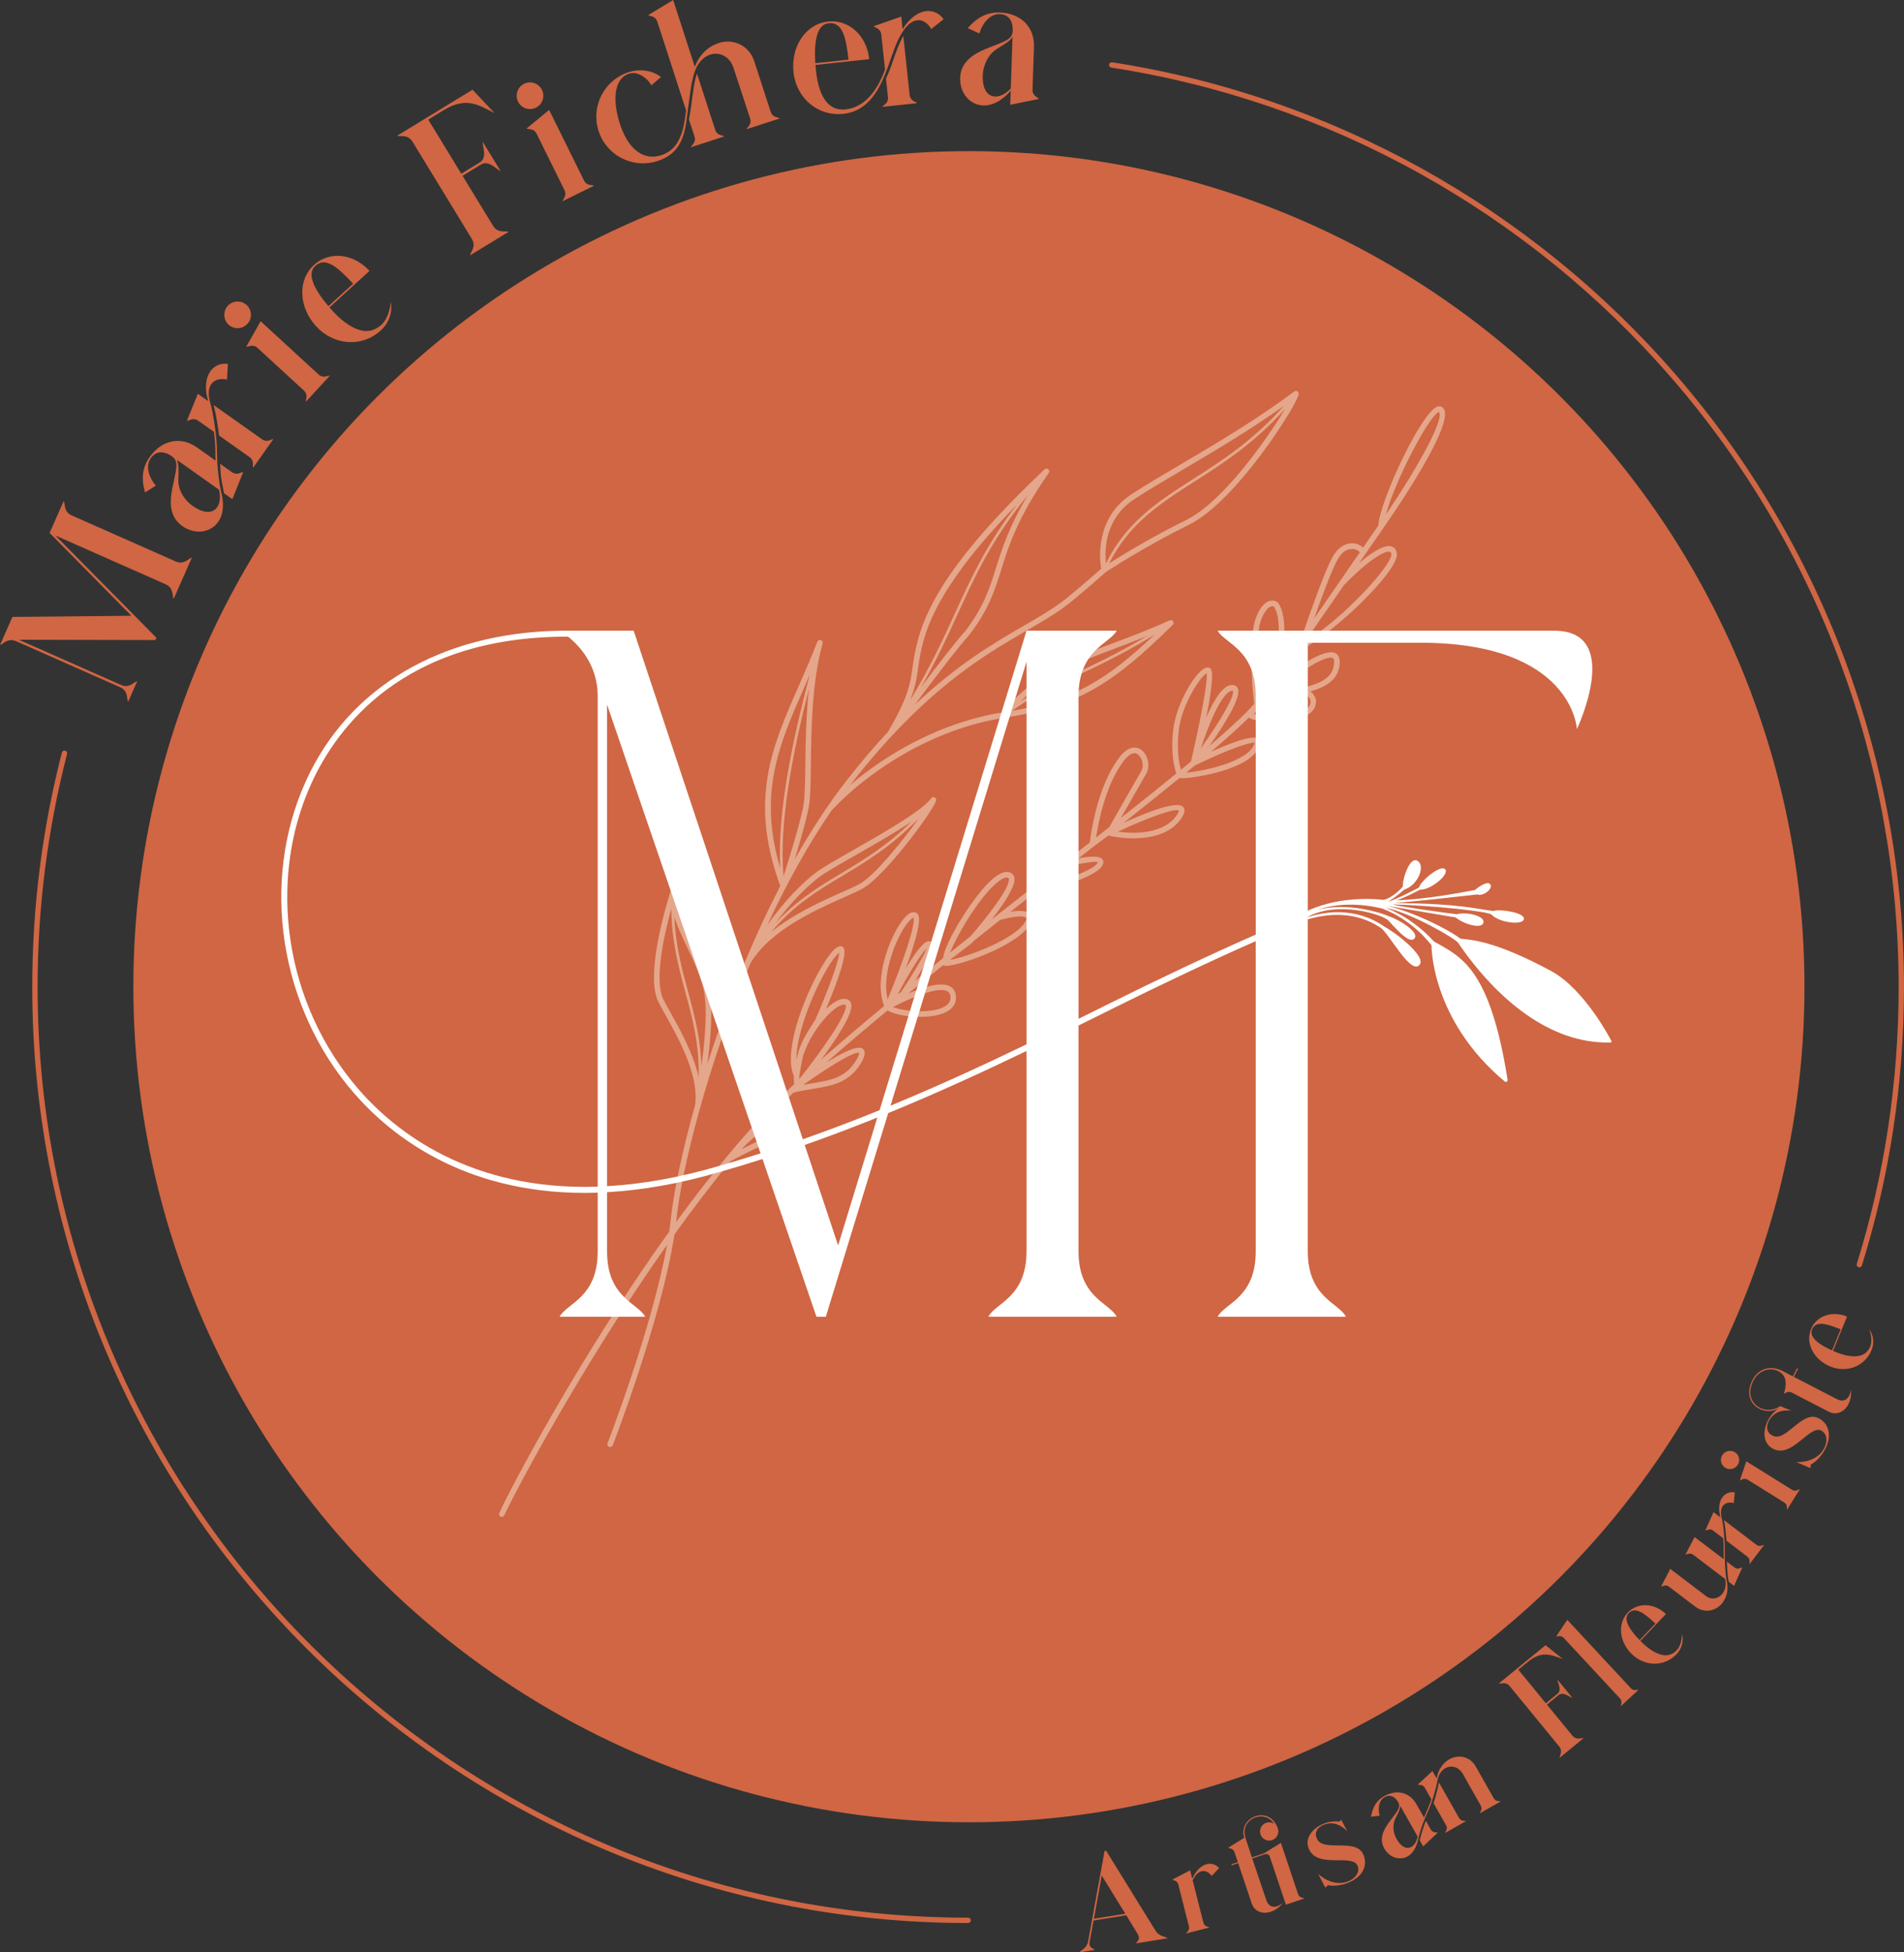 <?xml version="1.0" encoding="UTF-8"?>
<svg xmlns="http://www.w3.org/2000/svg" id="Calque_2" data-name="Calque 2" viewBox="0 0 965.49 990">
  <rect x="0" y="0" width="965.49" height="990" fill="#333333" stroke="none"/>
  <defs>
    <style>
      .cls-1 {
        fill: #e4a78b;
      }

      .cls-2 {
        fill: #fff;
      }

      .cls-3 {
        fill: #d06643;
      }
    </style>
  </defs>
  <g id="Calque_1-2" data-name="Calque 1">
    <g>
      <circle class="cls-3" cx="491.32" cy="500.34" r="423.7"></circle>
      <g>
        <path class="cls-3" d="M36.45,261.4l52.61,23.28c4.4,1.94,6.58-1.67,8.24-1.9l-9.22,20.85c-.94-1.39,.26-5.44-4.14-7.38l-55.86-24.71,51.24,51.88-.5,1.14-69.26-.16,51.79,22.91c4.4,1.95,6.54-1.58,8.24-1.9l-4.61,10.42c-.91-1.47,.26-5.43-4.14-7.38l-52.6-23.28c-4.4-1.94-6.63,1.55-8.24,1.9l6.31-14.25,60.33-.57-41.49-42.02,7.17-16.2c.86,1.35-.26,5.43,4.13,7.38Z"></path>
        <path class="cls-3" d="M88.22,243.62c1.31-6.17,2.28-9.84-.92-12.11l-.36-.26c-2.83-2.01-7.34-3.34-10.43,1.01-3.29,4.65-.25,10.84,2.52,14.01l-5.48,3.43c-1.89-6.57-1.61-12.37,2.31-17.9,6.84-9.67,16.74-10.08,24-4.94l9.45,6.69c-.11-2.16-.11-4.01-.13-5.99-.08-2.35-.24-5.52-.7-8.57l-7.92-5.61c-2.76-1.95-4.65,.09-5.8,.04l5.57-13.73,5.24,3.7c-2.04-6.68-1.1-12.01,1.06-15.07,2.16-3.05,5.41-4.24,8.93-3.83l-.42,8c-5.33-1.26-11.38,1.43-8.56,11.62,1.56,5.03,3.32,17.19,3.4,23.25,.09,5.41,.21,12.03,2.04,21.62,1.18,3.89,2.04,10.83-1.35,15.62-4.06,5.74-11.97,6.58-18.22,2.16-8.28-5.87-5.8-16-4.22-23.17Zm22.85,4.71l-21.37-15.13c1,2.13,.88,4.77,.73,9.9-.18,5.65,3.21,10.57,7.28,13.45,9.95,7.05,15.52,.73,13.35-8.22Zm27.55-25.66l-10.29,14.53c-.44-1.07,.86-3.53-1.9-5.49l-15.34-10.86c-.64-5.26-1.7-11.46-2.78-15.49l24.49,17.34c2.76,1.95,4.65-.09,5.81-.04Zm-25.01,27.46c-1.99-10.14-1.44-6.91-1.98-14.93l5.89,4.17c2.76,1.95,4.72-.04,5.81-.04l-5.5,13.78-4.22-2.98Z"></path>
        <path class="cls-3" d="M115.5,155.07c2.53-2.76,6.87-2.87,9.56-.4,2.76,2.53,2.94,6.81,.4,9.56-2.53,2.76-6.81,2.93-9.56,.4-2.69-2.47-2.93-6.81-.4-9.56Zm51.73,35.45l-12.05,13.12c-.3-1.12,1.31-3.4-1.18-5.69l-23.35-21.46c-2.49-2.29-4.62-.5-5.77-.7l7.27-12.91,29.32,26.94c2.49,2.29,4.62,.5,5.76,.7Z"></path>
        <path class="cls-3" d="M159.33,134.25c7.57-6.89,19.75-5.95,28.03,3.13l-20.27,18.47c3.87,4.78,13.7,14.38,21.9,11.48,6.73-2.4,8.4-8.37,9.24-14.32,.77,5.2-.75,10.55-5.16,14.57-9.68,8.82-23.99,7.52-32.8-2.16-8.69-9.55-9.63-23.27-.94-31.18Zm7.21,21.01l12.51-11.39c-8.1-8.76-14.05-13.7-19.18-9.03-4.61,4.2-.13,12.41,6.68,20.42Z"></path>
        <path class="cls-3" d="M225.06,55.83l-7.9,4.82,16.75,27.44,9.42-5.76c4.03-2.46,1.13-8.41,1.52-10.32l9,14.74c-1.88-.52-5.85-5.82-9.95-3.31l-9.35,5.71,15.45,25.31c2.51,4.11,6.36,2.38,7.86,3.13l-19.46,11.88c.09-1.73,3.31-4.32,.81-8.42l-29.97-49.1c-2.5-4.1-6.33-2.5-7.86-3.13l38.23-23.33,11.24,11.92c-8.45-4.44-14.69-8.35-25.79-1.58Z"></path>
        <path class="cls-3" d="M265.75,42.47c3.36-1.66,7.45-.21,9.07,3.07,1.65,3.36,.28,7.41-3.07,9.07-3.35,1.65-7.41,.28-9.06-3.07-1.62-3.27-.28-7.41,3.07-9.06Zm35.46,51.7l-15.96,7.88c.12-1.15,2.44-2.69,.94-5.73l-14.04-28.42c-1.5-3.04-4.13-2.13-5.12-2.74l11.43-9.42,17.62,35.68c1.5,3.04,4.13,2.13,5.12,2.74Z"></path>
        <path class="cls-3" d="M328.67,7.67l12.68-7.67,10.98,33.88c2.59-6.74,7.26-10.5,12.18-12.09,7.28-2.36,15.36,1.2,18,9.33l8.26,25.49c1.05,3.22,3.78,2.71,4.67,3.45l-16.86,5.46c.29-1.13,2.81-2.31,1.76-5.54l-8.41-25.64c-1.7-5.25-6.63-8.33-11.88-6.63-2.46,.8-5.54,3.11-7.32,7.43-2.3,5.89-2.75,12.59-3.64,18.5-1.59,11.28-1.49,23.41-15.72,28.03-12.45,4.04-25.8-2.78-29.83-15.23-4.04-12.45,2.78-25.8,15.23-29.84,5.33-1.73,11.69-1.17,16.43,2.45l-4.91,4.21c-1.91-3.59-6.87-7.32-11.27-5.89-8.05,2.61-8.34,14.12-4.63,25.56,3.38,10.42,10.34,19.2,21.1,15.72,9.4-3.05,11.29-13.11,12.41-22.65l-14.55-44.9c-1.04-3.22-3.78-2.7-4.67-3.44Zm23.48,61.47l-2.78-8.56c.47-2.31,.77-4.56,1.1-6.72,.12-1.07,.33-2.17,.42-3.32,.63-4.41,1.09-9.06,2.53-13.27l9.22,28.46c1.04,3.22,3.78,2.7,4.67,3.44l-16.94,5.49c.29-1.13,2.81-2.31,1.76-5.53Z"></path>
        <path class="cls-3" d="M420.04,10.91c10.18-1.09,19.45,6.88,20.75,19.1l-27.27,2.91c.74,11.11,3.97,23.75,15.3,22.54,10.8-1.15,16.85-11.56,19.96-20.22l-1.88-17.62c-.36-3.36-3.14-3.42-3.87-4.33l13.98-4.9,.68,6.38c3.68-5.86,8.11-8.75,12.09-9.17,3.55-.29,6.76,1.25,8.68,4.18l-6.27,4.97c-2.57-4.83-8.7-7.67-14.53,1.46,0,0-.45,.77-.61,.96-2.88,4.87-4.73,11.07-6.6,16.19-4,11.17-9.64,22.96-22.83,24.37-13.01,1.39-23.88-8.11-25.26-21.12-1.37-12.84,5.99-24.45,17.67-25.7Zm10.21,19.33c-1.27-11.86-3.21-19.18-10.12-18.44-6.11,.65-7.38,9.74-6.7,20.24l16.82-1.79Zm34.85,22.07l-17.7,1.89c.52-1.04,3.22-1.69,2.86-5.05l-.99-9.29c.88-1.88,1.74-3.85,2.5-5.99l1.09-3.16c1.5-4.37,3.01-8.74,5.21-12.46l3.17,29.75c.36,3.36,3.14,3.43,3.86,4.34Z"></path>
        <path class="cls-3" d="M503.93,23.2c5.96-2.29,9.48-3.6,9.61-7.43v-.36c.12-3.29-1.05-8.05-6.57-8.24-5.7-.19-9.2,5.75-10.32,9.81l-5.88-2.7c5.01-5.98,10.44-8.11,16.22-7.92,10.51,.36,17.68,7.11,17.32,17.52l-.73,21.46c-.11,3.38,2.63,3.92,3.23,4.83l-14.54,2.98,.24-7.21c-2.33,3.04-7.93,7.75-13.8,7.55-6.94-.24-12.09-6.29-11.82-14.04,.34-10.15,10.27-13.64,17.04-16.26Zm8.62,21.68l.89-26.17c-1.13,1.92-3.5,3.36-7.87,6.06-4.73,2.96-7.06,8.58-7.23,13.48-.42,12.28,8.02,13.28,14.21,6.63Z"></path>
      </g>
      <g>
        <path class="cls-3" d="M551.74,984.61l8.36-45.96,.84-.13,25.09,40.62c1.75,2.87,5.27,2.87,6.03,3.74l-16.03,2.56c.51-1.07,2.59-1.96,.83-4.83l-5.76-9.4-16.58,2.65-1.95,10.63c-.64,3.38,1.78,3.42,2.6,4.28l-7.78,1.24c.51-1.07,3.7-2.01,4.33-5.39Zm6.95-33.56l-3.98,21.9,15.91-2.54-11.93-19.36Z"></path>
        <path class="cls-3" d="M611.9,945.27c2.37-.6,4.71,.19,6.3,1.99l-3.78,3.98c-2.22-3.02-6.57-4.32-9.63,2.25l5.41,21.36c.57,2.25,2.46,2.02,3.04,2.57l-11.83,3c.25-.75,2.02-1.46,1.45-3.7l-5.34-21.06c-.57-2.25-2.46-2.02-3.04-2.57l9.02-4.67,1.08,4.26c1.93-4.33,4.66-6.72,7.32-7.4Z"></path>
        <path class="cls-3" d="M661.42,962.69l-9.37,3.14-8.16-24.36c-.51-1.5-1.78-1.46-2.82-1.12l-6.08,2.04,7.11,21.04c1.31,3.93,4.64,4.62,8.47,1.47-1.73,2.32-4.07,3.81-6.33,4.56-4.05,1.35-8.2-.28-9.52-4.22l-6.86-20.48-3.3,1.11-.17-.52,3.3-1.11-1.67-4.97c-.73-2.2-2.61-1.83-3.23-2.33l8.16-5.05c-1.69-5.03,1.46-9.5,5.56-10.87,4.92-1.65,9.61,.64,11.47,6.2,.81,2.43-.49,5.05-2.93,5.87-2.43,.81-5.05-.49-5.87-2.93-.82-2.43,.49-5.05,2.93-5.87,1.39-.47,2.83-.18,3.98,.53-2.01-3.12-5.58-4.56-9.4-3.29-3.76,1.26-6.9,5.14-5.06,10.64l3.18,9.69,6.08-2.04,8.64-5.33,8.66,25.87c.73,2.2,2.61,1.83,3.23,2.33Z"></path>
        <path class="cls-3" d="M691.36,940.44c2.48,5.84-.76,11.32-7.27,14.08-3.54,1.5-7.54,2.07-10.72,1.43l-1.33,1.23-3.63-7c2.16,2.13,8.63,6.61,15.42,3.72,3.76-1.6,5.85-4.8,4.56-7.83-2.64-6.23-20.37,1.62-24.66-8.48-2.5-5.89,2.36-10.67,7.19-12.72,3.03-1.28,6.27-1.46,8.32-1.15l.85-.96,3.12,5.96c-2.37-2.63-6.75-5.61-12.09-3.35-2.64,1.12-4.86,3.39-3.38,6.87,3.1,7.3,19.9-.56,23.61,8.2Z"></path>
        <path class="cls-3" d="M706.09,921.73c2.61-3.44,4.28-5.43,2.96-7.77l-.24-.42c-.63-1.11-3.01-4.32-6.67-2.25-3.4,1.92-3.32,6.64-2.52,9.41l-4.39,.53c.77-4.71,2.67-8.17,6.64-10.42,7-3.96,13.31-1.37,16.28,3.89l3.94,6.95c.56-1.37,1.07-2.57,1.63-3.8,.63-1.48,1.49-3.44,2.09-5.46l-3.27-5.78c-1.15-2.02-2.91-1.3-3.61-1.67l7.45-6.89,2.14,3.77c.79-4.79,3.44-8.04,6.4-9.72,4.67-2.65,10.52-1.47,13.43,3.67l9.07,16.02c1.14,2.02,2.91,1.3,3.61,1.67l-10.61,6.01c.04-.79,1.57-1.93,.43-3.95l-9.07-16.02c-1.9-3.34-5.62-4.73-8.92-2.87-1.75,.99-3.36,3.1-3.89,5.99-.77,4.57-2.95,11.62-4.67,15.39-1.52,3.38-3.38,7.52-5.04,13.99-.41,2.61-1.89,7.3-5.39,9.29-4.19,2.37-9.33,.59-11.92-3.97-3.42-6.05,1.1-11.55,4.14-15.59Zm12.78,9.58l-8.83-15.6c0,1.61-.84,3.21-2.43,6.35-1.71,3.42-1.09,7.48,.56,10.4,4.15,7.32,9.43,5.03,10.7-1.16Zm10.22-2l-7.42,6.94-1.74-3.08,.22-.97c.91-3.6,1.93-6.49,2.87-8.92l2.46,4.35c1.14,2.02,2.94,1.35,3.61,1.67Zm4.15-3.82l-6.31-11.14c1.11-3.36,2.13-7.37,2.73-10.51l10.16,17.93c1.14,2.01,2.91,1.3,3.61,1.67l-10.61,6.01c.04-.79,1.57-1.94,.43-3.96Z"></path>
        <path class="cls-3" d="M774.84,842.64l-4.91,4.02,13.96,17.04,5.85-4.79c2.5-2.05-.03-5.82,.06-7.15l7.51,9.16c-1.33-.17-4.52-3.4-7.07-1.31l-5.81,4.76,12.88,15.71c2.09,2.55,4.54,1.01,5.63,1.38l-12.08,9.9c-.1-1.18,1.84-3.24-.25-5.79l-24.99-30.49c-2.09-2.55-4.53-1.1-5.63-1.39l23.74-19.45,8.76,7.02c-6.16-2.22-10.76-4.28-17.65,1.37Z"></path>
        <path class="cls-3" d="M830.87,856.85l-8.94,8.31c-.14-.79,1.08-2.25-.5-3.95l-28.44-30.6c-1.58-1.7-3.13-.59-3.9-.79l5.66-8.42,32.22,34.66c1.58,1.7,3.13,.59,3.9,.79Z"></path>
        <path class="cls-3" d="M825.48,817.66c4.84-5.08,13.21-5.02,19.3,.78l-12.96,13.61c2.88,3.08,10.06,9.16,15.53,6.78,4.48-1.96,5.33-6.12,5.62-10.23,.77,3.52,0,7.25-2.82,10.21-6.19,6.5-16.03,6.3-22.52,.12-6.4-6.1-7.71-15.43-2.16-21.27Zm5.95,14.01l7.99-8.39c-5.96-5.59-10.26-8.68-13.55-5.24-2.95,3.09,.51,8.49,5.56,13.63Z"></path>
        <path class="cls-3" d="M846.99,795.56l18.16,13.82c4.47,3.4,11.29-.83,9.67-8.67l-16.17-12.3c-1.75-1.33-3.23-.08-3.98-.11l4.63-8.9,14.76,11.23c0-1.52-.08-2.82-.04-4.17-.02-1.7,0-4.44-.23-6.46l-5.05-3.85c-1.8-1.37-3.18-.05-3.98-.11l4.14-9.27,3.49,2.66c-1.25-4.71-.54-8.16,1.16-10.39,1.41-1.84,3.77-2.73,6.13-2.31l-.48,5.46c-3.62-.99-7.83,.71-6.13,7.75,.99,3.44,1.58,12.24,1.53,16.42-.11,3.68,.27,11.63,.93,14.9,1.13,4.77,.09,8.65-2.06,11.47-3.14,4.13-9.08,5.58-13.84,1.96l-13.31-10.12c-1.75-1.33-3.15-.1-3.98-.11l4.63-8.9Zm47.59-12.16l-7.39,9.71c-.28-.75,.68-2.4-1.17-3.8l-10.53-8.02c-.32-3.61-.66-7.7-1.3-10.49l16.41,12.49c1.84,1.41,3.18,.05,3.98,.11Zm-17.93,18.72l-.23-1.01c-.39-1.91-.6-5.75-.78-9.25l3.84,2.92c1.84,1.41,3.18,.05,3.98,.11l-4.14,9.27-2.67-2.03Z"></path>
        <path class="cls-3" d="M873.35,737.86c1.35-2.18,4.26-2.8,6.38-1.48,2.18,1.35,2.84,4.21,1.48,6.38-1.35,2.18-4.21,2.84-6.39,1.48-2.12-1.32-2.83-4.21-1.48-6.38Zm39.31,17.31l-6.46,10.35c-.34-.72,.45-2.45-1.52-3.68l-18.43-11.49c-1.97-1.22-3.17,.25-3.97,.26l3.26-9.61,23.14,14.42c1.97,1.22,3.17-.25,3.97-.26Z"></path>
        <path class="cls-3" d="M938.53,704.59c.38,2.87-.23,5.51-1.38,7.73-1.88,3.63-6,5.49-9.69,3.59l-18.92-9.78c-2.06-1.06-3.15,.51-3.94,.58,2.14-6.8,.15-9.88-2.77-11.39-3.96-2.05-9.79-.86-12.73,4.83-3.06,5.91-1.43,11.28,3.34,13.75,3.25,1.68,7.33,1.24,10.27-.88l5.73,2.34c-3.51-.51-8.79,0-11.45,5.14-1.31,2.55-1.58,5.71,1.84,7.47,6.94,3.59,14.86-13.21,23.43-8.78,5.48,2.83,6.59,9.18,3.34,15.47-1.76,3.42-4.48,6.41-7.34,7.96l-.24,1.8-7.27-3.07c3.02,.26,10.87-.43,14.26-6.99,1.88-3.63,1.44-7.43-1.49-8.94-5.91-3.06-14.76,14.22-24.36,9.26-5.75-2.97-5.06-9.76-2.65-14.42,1.54-2.98,3.89-5.14,5.68-6.2-3.55,1.95-7.18,1.79-10,.33-5.31-2.74-6.63-8.58-3.58-14.49,3.19-6.18,9.36-7.74,15.49-4.58l5.04,2.61,2.13-4.12,.49,.25-2.13,4.12,21.85,11.29c3.58,1.85,6.5,.06,7.05-4.88Z"></path>
        <path class="cls-3" d="M918.36,673.91c2.65-6.5,10.47-9.49,18.26-6.31l-7.11,17.39c3.81,1.82,12.71,4.86,16.93,.66,3.46-3.46,2.73-7.65,1.5-11.57,2,2.99,2.64,6.74,1.1,10.53-3.39,8.3-12.62,11.71-20.92,8.32-8.18-3.35-12.8-11.56-9.76-19.01Zm10.64,10.87l4.38-10.72c-7.58-3.04-12.72-4.34-14.52,.06-1.61,3.95,3.57,7.72,10.14,10.66Z"></path>
      </g>
      <path class="cls-3" d="M942.86,642.64c-.13,0-.27-.02-.4-.06-.72-.22-1.12-.99-.9-1.7,14.08-45.26,21.21-92.46,21.21-140.31,0-113.34-40.78-222.9-114.82-308.51-73.29-84.74-174.29-140.77-284.41-157.78-.74-.11-1.25-.81-1.14-1.55s.82-1.24,1.55-1.14c110.75,17.11,212.34,73.46,286.05,158.69,74.47,86.11,115.48,196.3,115.48,310.29,0,48.12-7.18,95.6-21.33,141.12-.18,.58-.72,.96-1.3,.96Z"></path>
      <path class="cls-3" d="M490.92,975.13c-261.68,0-474.57-212.89-474.57-474.57,0-40.29,5.06-80.31,15.03-118.95,.19-.73,.93-1.17,1.66-.98,.73,.19,1.17,.93,.98,1.66-9.92,38.42-14.95,78.21-14.95,118.27,0,260.18,211.67,471.85,471.85,471.85,.75,0,1.36,.61,1.36,1.36s-.61,1.36-1.36,1.36Z"></path>
      <path class="cls-1" d="M667.39,356.2c.07-2.2-1.04-4.16-2.86-5.61,8.53-2.45,14.73-6.42,14.83-14.91,.03-2.83-1.25-4.04-2.37-4.55-5.49-2.57-20.28,7.83-29.83,15.31l11.17-16.18c16.48-7.7,51.49-40.89,49.99-49.78-.39-2.33-1.85-3.11-2.68-3.38-3.78-1.18-10.46,3.36-16.44,8.45l3.22-4.67,9.07-13.14,.03-.04,2.06-2.99c5.59-8.09,33.23-48.87,28.68-57.15-.67-1.22-1.84-1.75-3.14-1.44-7.96,1.95-29.4,47.6-30.17,60.32l-7.76,11.23c-1.24-1.19-3-2.01-4.94-2.15-3.85-.27-7.49,1.92-9.99,6-4.71,7.7-15.01,38.24-15.85,40.72l-4.21,6.1-7.05,10.21c1.88-9.37,4.06-25.31-.9-32.72-.1-.15-.23-.28-.37-.38-1.51-1.04-3.19-1.19-4.85-.44-4.03,1.82-6.88,8.53-7.5,13.82-2.4,12.59-.02,34.1,.46,38.12-4.73,5.37-12.58,12.63-22.75,21.32,7.36-10.46,16.48-24.81,14.44-29.22-.48-1.04-1.45-1.65-2.71-1.72-4.7-.26-9.45,7.64-13.28,16.51,4.65-23.55,2.62-24.65,1.72-25.12-.56-.27-1.49-.45-2.78,.26-4.88,2.64-14.01,17.7-15.63,30.56-1.54,12.25,.6,20.09,1.49,22.7-8.54,6.97-17.99,14.52-28.07,22.5,4.29-7.54,10.78-18.9,12.86-22.48,2.2-3.77,.79-9.95-2.92-12.28-1.66-1.06-6.11-2.68-11.41,5.01-10.73,14.68-13.85,38.11-14.32,42.19-5.78,4.54-11.69,9.18-17.71,13.9-1.86,1.46-3.75,2.94-5.63,4.41,7.3-13.47,14.1-27.73,11.88-30.57-.26-.34-1.04-1.09-2.46-.7-7.35,2-18.93,18.85-15.55,36.08l-1.26,.99s0,0,0,0c-5.38,4.22-10.8,8.48-16.24,12.77,0,0-.01,0-.01,0l-.75,.6c-.68,.54-1.37,1.08-2.05,1.62,6.04-7.71,12.29-16.91,11.53-21.19-.2-1.11-.82-1.95-1.74-2.46-2.24-1.19-5.16-.33-8.69,2.55-10.22,8.35-25.25,33.6-25.68,40.62l-.55,.43s-.02,.03-.03,.04c-4.59,3.68-9.15,7.35-13.66,11.01,10.49-16.55,9.14-18.51,8.65-19.2-.18-.26-.88-1.07-2.26-.72-2.7,.68-7.11,7.01-11.2,13.89,4.23-11.5,8.13-24.04,6.41-27.33-.37-.7-.97-1.17-1.69-1.32-1.79-.37-3.77,.87-6.07,3.77-6.42,8.12-15.05,29.93-9.53,43.75-11.32,9.36-22.05,18.47-31.84,27.12,7.69-10.46,16.06-23.2,15.22-28.01-.22-1.23-.93-1.85-1.44-2.19-1.3-.78-3.69-1.13-7.69,1.56-1.22,.82-2.48,1.85-3.74,3.05,6.01-14.2,11.34-28.97,8.66-31.31-.47-.44-1.49-.93-3.12,.07-8.02,4.94-29.11,48.76-21.86,65.17-.05,1.41,.04,2.79,.18,4.16-.62,.58-1.25,1.18-1.87,1.78-.13,.1-.27,.21-.29,.23-.03,.02-.02,.06-.05,.09-19.75,18.92-39.41,42.83-57.64,67.82,.05-.42,.11-.86,.15-1.28,2.72-25.81,15.69-77.92,37.5-129.9,9.9-16.77,33.26-27.15,47.29-33.37,4.01-1.78,7.47-3.31,9.76-4.61,10.98-6.19,34.47-37.62,37.11-44.38,.26-.66-.02-1.44-.63-1.75-.62-.35-1.4-.17-1.82,.4-4.73,6.42-23.86,17.32-39.22,26.08-8.64,4.93-16.11,9.18-19.5,11.78-6.86,5.25-15.84,14.36-24.37,26.36,9.54-20.48,20.44-40.41,32.64-58.14,17.66-18.84,49.9-41.04,87.52-46.89h0c37.76-5.88,55.21-17.46,85.41-47.1,.49-.48,.56-1.24,.18-1.81-.38-.57-1.13-.77-1.75-.49-10.26,4.66-19.69,8.2-28.02,11.32-21.98,8.25-39.37,14.78-56.77,35.36-31.06,4.96-58.48,20.82-77.25,36.86,.1-.13,.2-.27,.3-.4,37.3-47.86,67.26-65.23,89.13-77.91,9.19-5.32,17.12-9.92,23.84-15.65,8.62-7.13,15.62-13.37,16.43-14.09,1.38-.91,19.42-12.72,42.16-23.98,23.96-11.86,54.45-60.26,55.6-66.15,.11-.57-.12-1.07-.63-1.47-.49-.31-1.13-.28-1.6,.06-19.35,14.44-39.72,26.43-57.69,37.02-9.22,5.43-17.93,10.56-24.94,15.15-18.53,12.13-16.08,33.25-15.31,37.72-1.92,1.7-8.25,7.28-15.85,13.57-6.54,5.58-14.37,10.12-23.44,15.37-14.8,8.58-33.29,19.34-55.21,40.03,9.15-12.31,21.49-28.62,27.69-35.5,9.82-12.84,12.78-22.25,16.2-33.14,3.86-12.29,8.24-26.21,24.04-48.91,.42-.6,.31-1.41-.24-1.88-.54-.46-1.37-.45-1.9,.05-37.48,35.55-57.2,61.91-63.93,85.48-1.76,6.23-2.41,10.8-2.98,14.84-1.21,8.53-2.17,15.26-12.5,32.8-6.76,7.26-13.79,15.47-21.12,24.87-9.42,12.09-18.16,25.61-26.2,39.86,2.73-8.9,5.95-19.99,7.21-26.78,.82-4.41,.91-11.92,1.03-21.44,.22-17.69,.51-41.92,5.97-61.32,.2-.73-.2-1.48-.91-1.73-.72-.24-1.5,.13-1.77,.83-2.98,7.75-6.2,15.07-9.31,22.14-13.7,31.14-25.52,58.06-9.48,101.72-6.35,12.25-12.2,24.88-17.53,37.54-.15,.29-.32,.55-.47,.84-.06,.12-.02,.25-.04,.38-7.32,17.51-13.66,35.02-18.93,51.53,1.75-13.26,3.07-29.65,.67-39.23-1.88-7.5-5.21-14.52-8.42-21.3-4.34-9.15-8.43-17.79-8.29-26.24,.01-.71-.5-1.32-1.19-1.42-.7-.11-1.37,.31-1.58,.98-8.02,26.11-10.34,46.14-6.38,54.97,.8,1.79,2.18,4.23,3.91,7.34,6.37,11.36,17.04,30.37,15.08,45.28,0,.07,.03,.12,.03,.19-6.75,23.96-10.94,44.53-12.36,57.98-.22,2.07-.51,4.23-.83,6.43-45.18,62.88-80.88,130.92-86.17,142.64-.29,.63-.07,1.37,.48,1.75,.07,.05,.15,.09,.22,.13,.71,.32,1.55,0,1.87-.71,4.88-10.81,39.22-75.85,82.51-137.14-7.63,42.33-29.93,99.99-30.18,100.63-.24,.62-.01,1.31,.52,1.68,.09,.06,.19,.12,.29,.16,.73,.28,1.55-.08,1.83-.81,.26-.67,24.72-63.92,31.28-106.9,9.17-12.78,18.69-25.32,28.4-37.09,3.9-2.18,7.84-4.11,11.65-5.95,10.55-5.11,18.89-9.15,19.93-15.86,.18-2.31-1.02-3.18-1.78-3.48-2.34-.98-6.83,1.16-11.94,4.8,4.66-5.03,9.33-9.8,14-14.28,3.47-.88,6.8-1.44,10.01-1.97,10.06-1.65,18.75-3.08,24.88-13.99,.68-1.3,2.47-4.74,.29-6.38l-.06-.04c-2.64-1.83-10.64,2.26-18.51,7.21,9.62-8.48,20.14-17.4,31.21-26.56,5.58,3.42,22.38,4.98,30.24,.52,3.6-2.04,5.07-5.12,4.24-8.92-.44-1.89-1.61-3.3-3.35-4.05-4.72-2.06-13.52,.78-20.71,3.89,5.82-4.75,11.75-9.54,17.74-14.35,.65,.25,1.36,.3,1.72,.29,7.64-.24,37.72-10.9,42.91-22.01,.84-2.2,.19-3.55-.5-4.3-1.8-1.95-6.12-1.75-9.99-1.09,3.68-2.9,7.34-5.77,10.98-8.63,4.08-1.02,30.63-7.84,35.23-14.22,1.29-1.78,.97-3,.48-3.71-1.45-2.08-6.96-1.56-12.2-.51,2.66-2.09,5.3-4.16,7.91-6.21l7.23-5.38s.01,0,.02,0c13.29,2.94,31.16,2.07,37.78-10.05,1.07-1.95,1.09-3.47,.08-4.53-3.21-3.24-18.67,2.9-30.08,8.1,10.17-8.05,19.73-15.68,28.35-22.73,.54,.11,1.1,.15,1.58,.15,5.89-.06,34.78-4.5,38.72-16.13,.9-1.89,.38-3-.22-3.59-.88-.89-3.17-3.06-24.08,6.25,7.79-6.64,14.31-12.5,19.2-17.38,.05,.06,.07,.14,.13,.19,.07,.06,.14,.12,.22,.18,3.02,2.09,16.81,1.76,25.07-.07,6.15-1.36,8.44-4.97,8.54-7.89Zm-4.53-32.49l18.68-27.06c12.38-12.69,20.73-17.63,23.25-16.84,.19,.05,.57,.18,.74,1.15,.82,4.84-24.17,32.81-43.75,44.3l1.07-1.56Zm66.93-114.77c2.61,4.75-13.74,32.45-26.98,51.93,4.58-17.43,22.9-51.88,26.98-51.93Zm-190.9,208.24c-.27,3.6-6.64,16.99-13.45,29.45-1.25-14.29,7.89-27.22,13.45-29.45Zm-78.81,51c1.9-2.41,3.03-2.8,3.03-2.91,1.64,2.52-5.25,22.8-12.98,41.42-3.24-12.73,4.42-31.52,9.95-38.51Zm106.03-139.61c4.77-1.79,10-3.81,15.45-6-15.57,9.25-28.28,15.17-38.86,20.06-9.53,4.41-17.6,8.19-25.23,13.08,14.72-14.32,30-20.14,48.64-27.14Zm-22.82,15.34c11.3-5.23,25-11.58,42.06-21.96-24.32,22.93-41.17,33.08-72.19,38.53,9.08-6.68,18.51-11.19,30.13-16.57Zm108.45-136.71c-9.03,15.16-31.46,47.17-50.04,56.37-18.02,8.92-33,18.12-39.29,22.12,10.26-20.24,25.65-30.24,43.4-41.57,14.33-9.15,30.36-19.42,45.94-36.91Zm-76.49,45.88c6.95-4.55,15.63-9.67,24.83-15.08,15.89-9.36,33.65-19.88,50.98-32.19-15.58,17.6-31.65,27.92-46.02,37.1-18.1,11.56-33.79,21.74-44.21,42.72-.74-6.62-.71-22.65,14.42-32.56Zm-54.12-1.9c-9.39,15.73-12.93,26.79-16.05,36.74-3.35,10.64-6.23,19.83-15.68,32.18-5.02,5.57-14.06,17.32-22.2,28.15,7.73-13.53,13.18-25.42,18.49-37.02,9.18-20.07,17.32-37.81,35.44-60.05Zm-55.56,87.55c.59-4.14,1.2-8.42,2.9-14.46,5.46-19.14,20.69-41.19,47.15-68.37-15.33,20.07-23.12,37.02-31.22,54.73-6.24,13.65-12.67,27.66-22.8,44.33,2.59-6.61,3.26-11.24,3.97-16.24Zm-57.82,9.98c.95-2.15,1.91-4.34,2.86-6.54-8.32,31.35-16.52,69.29-14.99,97.89-11.33-37.85-.43-62.81,12.13-91.35Zm2.42,.76c-1.44,13.46-1.68,27.06-1.81,38.13-.11,9.38-.21,16.78-.98,20.96-1.73,9.26-7.34,27.25-10.04,35.69-2.49-26.79,4.78-63.35,12.83-94.78Zm5.04,95.43c3.24-2.48,10.62-6.69,19.18-11.57,9.19-5.24,19.66-11.22,27.78-16.67-12.57,12.34-24.28,19.41-35.66,26.22-11.46,6.86-22.49,13.58-33.28,25.22,7.78-10.49,15.78-18.46,21.98-23.21Zm12.03-.8c12.28-7.35,24.93-14.99,38.66-29.18-8.22,11.61-22.4,29-29.73,33.14-2.18,1.23-5.58,2.74-9.52,4.49-9.87,4.38-24.22,10.8-35.62,20.07,11.71-13.85,23.7-21.04,36.22-28.52Zm-78.84,36.16c3.16,6.66,6.42,13.55,8.23,20.78,2.37,9.44,.86,26.36-.95,39.65-.42-14.18-3.5-25.79-6.76-37.82-3.11-11.45-6.26-23.25-6.95-37.73,1.63,4.96,3.99,9.96,6.44,15.12Zm-8.49,33.02c-1.64-2.92-3.05-5.44-3.8-7.11-3.26-7.25-1.63-23.92,4.29-45.36,.19,16.69,3.72,29.75,7.16,42.42,3.64,13.42,7.06,26.32,6.73,42.88-2.81-12.15-9.7-24.5-14.37-32.84Zm59.2,52.89s.1,.16,.07,.56c-.8,5.13-8.93,9.07-18.35,13.63-1.61,.78-3.24,1.57-4.88,2.39,10.74-10.88,21.4-17.6,23.16-16.58Zm26.46-83.11c-.06,4.14-6.11,20.29-12.22,34.17-6.49,9.82-8.12,13.94-9.22,19.1-.09,.32-.21,.64-.29,.96-.08-17.94,15.6-49.76,21.74-54.23Zm-20.32,64.23c-.02-.87,.13-1.75,.18-2.63,.28-1.44,.52-2.75,.73-3.93,.39-2.18,.73-3.98,1.2-5.74,3.7-10.81,11.47-20.4,16.78-23.99,2.36-1.59,3.88-1.84,4.65-1.31,.04,.03,.07,.05,.1,.08,.84,4.74-13.26,24.45-23.66,37.52Zm30.41-13.4s.18,.67-.98,2.89c-5.44,9.69-13.12,10.95-22.85,12.54-1.46,.24-2.95,.48-4.46,.76,8.67-6.24,25.6-17.33,28.29-16.2Zm19.6-29.69c5.46-10.37,11.45-20.23,14.57-23.19-1.55,4.02-7.4,13.77-13,22.12l-1.56,1.06Zm24.84-1.69c.21,.09,.4,.2,.58,.32,.59,.41,.97,.99,1.15,1.76,.56,2.55-.36,4.41-2.88,5.84-6.51,3.7-20.52,2.49-26.09,.23,7.33-3.89,21.85-10.5,27.24-8.14Zm1.7-19.51c3.16-8.21,15.16-28.98,24.55-36.09,2.18-1.65,3.93-2.27,4.93-1.74,.02,0,.05,.03,.07,.04,.09,.06,.17,.16,.21,.41,.77,4.37-11.15,19.73-19.58,29.27-3.4,2.7-6.8,5.41-10.18,8.11Zm38.52-17.62c.26,.28,.11,.9-.03,1.27-4.37,9.33-30.12,18.68-38.62,20.12l11.08-8.52c.07-.05,.13-.11,.19-.18,.24-.27,.54-.6,.88-.99l12.98-10.31c.12-.09,.24-.19,.36-.28,5.42-1.61,11.96-2.44,13.15-1.11Zm36.37-28.21s-.03,.21-.37,.69c-2.74,3.81-17.24,8.58-27.25,11.42l12.53-9.83c7.07-1.9,14.13-2.83,15.09-2.28Zm-.88-12.48c1.15-7.57,4.71-26.11,13.42-38.03,1.63-2.36,4.77-6.05,7.59-4.26,.04,.02,.08,.05,.12,.08,2.28,1.57,3.28,5.97,1.87,8.38-2.83,4.85-13.76,24.05-16.34,28.58-2.19,1.73-4.43,3.49-6.66,5.24Zm41.99-13.71l.02,.02s.06,.35-.46,1.31c-4.93,9.01-18.19,11.18-30.46,9.42,15.36-7.25,29.05-12.02,30.9-10.74Zm1.03-20.66c-.9-3.15-2.32-10.22-1.04-20.4,1.69-13.44,11.42-27.35,14.1-28.54,.66,3.99-3.42,25.32-7.99,44.77l-5.06,4.17Zm10.08-10.85c4.64-14.17,11.43-29.52,16.16-29.23,1.51,1.78-5.73,14.68-16.16,29.23Zm27.24-2.79s0,.18-.27,.77c-3,8.82-25.9,13.68-34.36,14.33,.53-.43,1.05-.86,1.55-1.28,.71-.59,1.43-1.18,2.12-1.75,.33-.27,.6-.5,.74-.61,.35-.17,1.29-.63,2.64-1.27,16.92-8.01,26.24-10.75,27.58-10.19Zm2.31-23.03c-.74-7.35-2.09-24.15-.15-34.36,.61-5.16,3.3-10.51,5.88-11.67,.68-.31,1.26-.29,1.86,.05,5.8,9.28-.52,34.42-1.24,37.18l-6.35,8.81Zm40.82-58.71l-12.87,18.64c3.62-10.28,9.26-25.64,12.27-30.56,2.64-4.32,5.75-4.77,7.37-4.65,1.11,.08,2.02,.44,2.7,.91,.33,.23,.61,.49,.83,.75l-10.3,14.92Zm-3.49,38.75s.09,.04,.15,.08c.24,.16,.59,.59,.58,1.87-.09,7.78-6.58,10.95-16.04,13.1,0,0-.01,0-.02,0l-15.08,2.74c11.54-9.34,26.56-19.58,30.4-17.79Zm-17.56,27.64c-8.21,1.82-19.37,1.66-22.25,.78,.44-.85,1.42-2.25,2.57-3.77,.02-.02,.05-.02,.06-.05l.09-.12c.94-1.09,1.75-2.11,2.42-3.04,2.81-.54,5.62-1.01,8.35-1.47,3.85-.64,7.64-1.28,11.16-2.07,2.44,.82,3.98,2.56,3.92,4.52-.08,2.37-2.5,4.37-6.32,5.22Z"></path>
      <path class="cls-2" d="M816.92,527.49s-13.13-25.63-30.19-35.02c-28.96-15.64-40.75-15.85-46.08-16.48-7.87-5.7-24.47-13.63-37.21-16.65,6.65,1.11,27.34,4.64,34.8,5.9,3.43,3.13,12.92,6.15,13.97,2.72,1.05-3.42-8.27-5.75-13.46-4.37-3.36-.3-31.2-4.18-32.54-4.97,19.58,.53,48.69,3.47,50.16,5.2,3.85,4.05,15.72,5.55,16.36,2.25,.64-3.3-12-5.25-15.49-4.12-8.97-1.03-15.88-3.66-50.14-4.08,12.46-.94,26.6-2.6,42.05-4.31,2.8,1.11,7.86-2.69,6.66-4.93-1.2-2.24-5.68,.79-7.9,2.69-9.47,1.73-23.79,4.5-39.53,5.25,5.99-2.44,7.94-3.5,11.74-5.43,5.31,.24,15.13-7.82,12.66-10.37-2.47-2.54-12.66,6.34-13.21,9.25-.41,.25-11.77,6.28-15.62,7.16,3.9-2.33,5.07-3.63,8.19-6.11,6.73-2.12,10.85-11.8,6.73-14.5-4.12-2.69-7.93,9.96-7.47,12.88-2.43,3.25-7.82,6.84-10.04,6.84-1.01-.1-20.52-2.63-38.19,5.5v-135.87h57.09c77.34,0,79.36,43.8,79.36,43.8,0,0,23.71-49.9-11.48-49.9h-170.72c3.74,6.54,19.35,9.59,19.35,33.13v120.97c-23.1,10.12-50.96,23.38-73.72,34.7-5.31,2.64-10.7,5.32-16.14,8.02v-163.69c0-23.54,15.95-26.59,19.34-33.13h-45.71l-74.52,243.14c-12.63,5.13-25.6,10.07-38.92,14.75l-85.78-257.89h-37.57c-60.22,1.12-106.99,28.72-128.57,76.06-23.33,51.17-13.52,114.87,24.39,158.51,18.4,21.18,55.06,50.51,116.87,50.51,2.18,0,4.4-.06,6.64-.13v29.8c0,23.54-15.6,26.16-19.33,33.13h43.42c-3.73-6.98-19.34-9.59-19.34-33.13v-30.03c17.49-.98,36.81-4.22,58.15-10.54,6.99-2,13.86-4.12,20.67-6.29l27.36,79.99h4.75l31.64-103.27c24.59-10.08,47.92-20.8,70.13-31.5v101.64c0,23.54-15.95,26.16-19.34,33.13h65.05c-3.39-6.98-19.34-9.59-19.34-33.13v-114.54c5.9-2.92,11.75-5.83,17.49-8.68,22.31-11.1,49.57-24.09,72.37-34.11v157.34c0,23.54-15.61,26.16-19.35,33.13h65.09c-3.39-6.98-19.34-9.59-19.34-33.13v-168.38c9.36-2.79,23.84-4.59,37.09,4.34,4.48,3.44,14.67,23.13,19.32,19,4.65-4.12-12.46-17.02-17.59-19.66-1.79-1.18-16.07-12.12-38.82-4.82v-.15c15.53-8.35,37.88-1.1,40.79,1.8,2.95,2.95,10.56,12.47,13.32,9.15,2.76-3.32-9.04-10.08-12.71-11.11-3.45-1.64-21.74-7.73-37.51-3.15,7.58-2.59,19.24-4.49,34.02-.84,16,6.13,24.82,18.63,24.82,18.63,0,0-.44,37.74,37.36,69.21,1.5,.22,1.2-1.27,1.2-1.27-9.13-57.26-23.97-62.2-37.32-69.94-11.78-12.84-23.62-16.6-24.56-17.1,13.71,2.88,35.56,15.78,36.81,17.79,19.65,28.79,46.75,51.2,76.83,50.56,1.58,.16,.73-1.14,.73-1.14Zm-513.84,74.24c-64.68,2.16-102.55-27.85-121.22-49.33-37.15-42.76-46.77-105.15-23.92-155.26,12.65-27.75,46.3-74.3,129.59-74.3,.39,0,.76,.19,1.02,.38,5.72,4.72,14.53,14.46,14.53,29.73v248.78Zm62.06-10.64c-21.04,6.23-40.08,9.42-57.31,10.4v-244.18l77.84,227.54c-6.77,2.15-13.59,4.26-20.53,6.24Zm59.86,40.45l-16.95-50.95c12.59-4.42,24.85-9.08,36.83-13.91l-19.88,64.86Zm95.54-101.98c-21.86,10.55-44.82,21.13-68.98,31.11l68.98-225.16v194.05Z"></path>
    </g>
  </g>
</svg>
